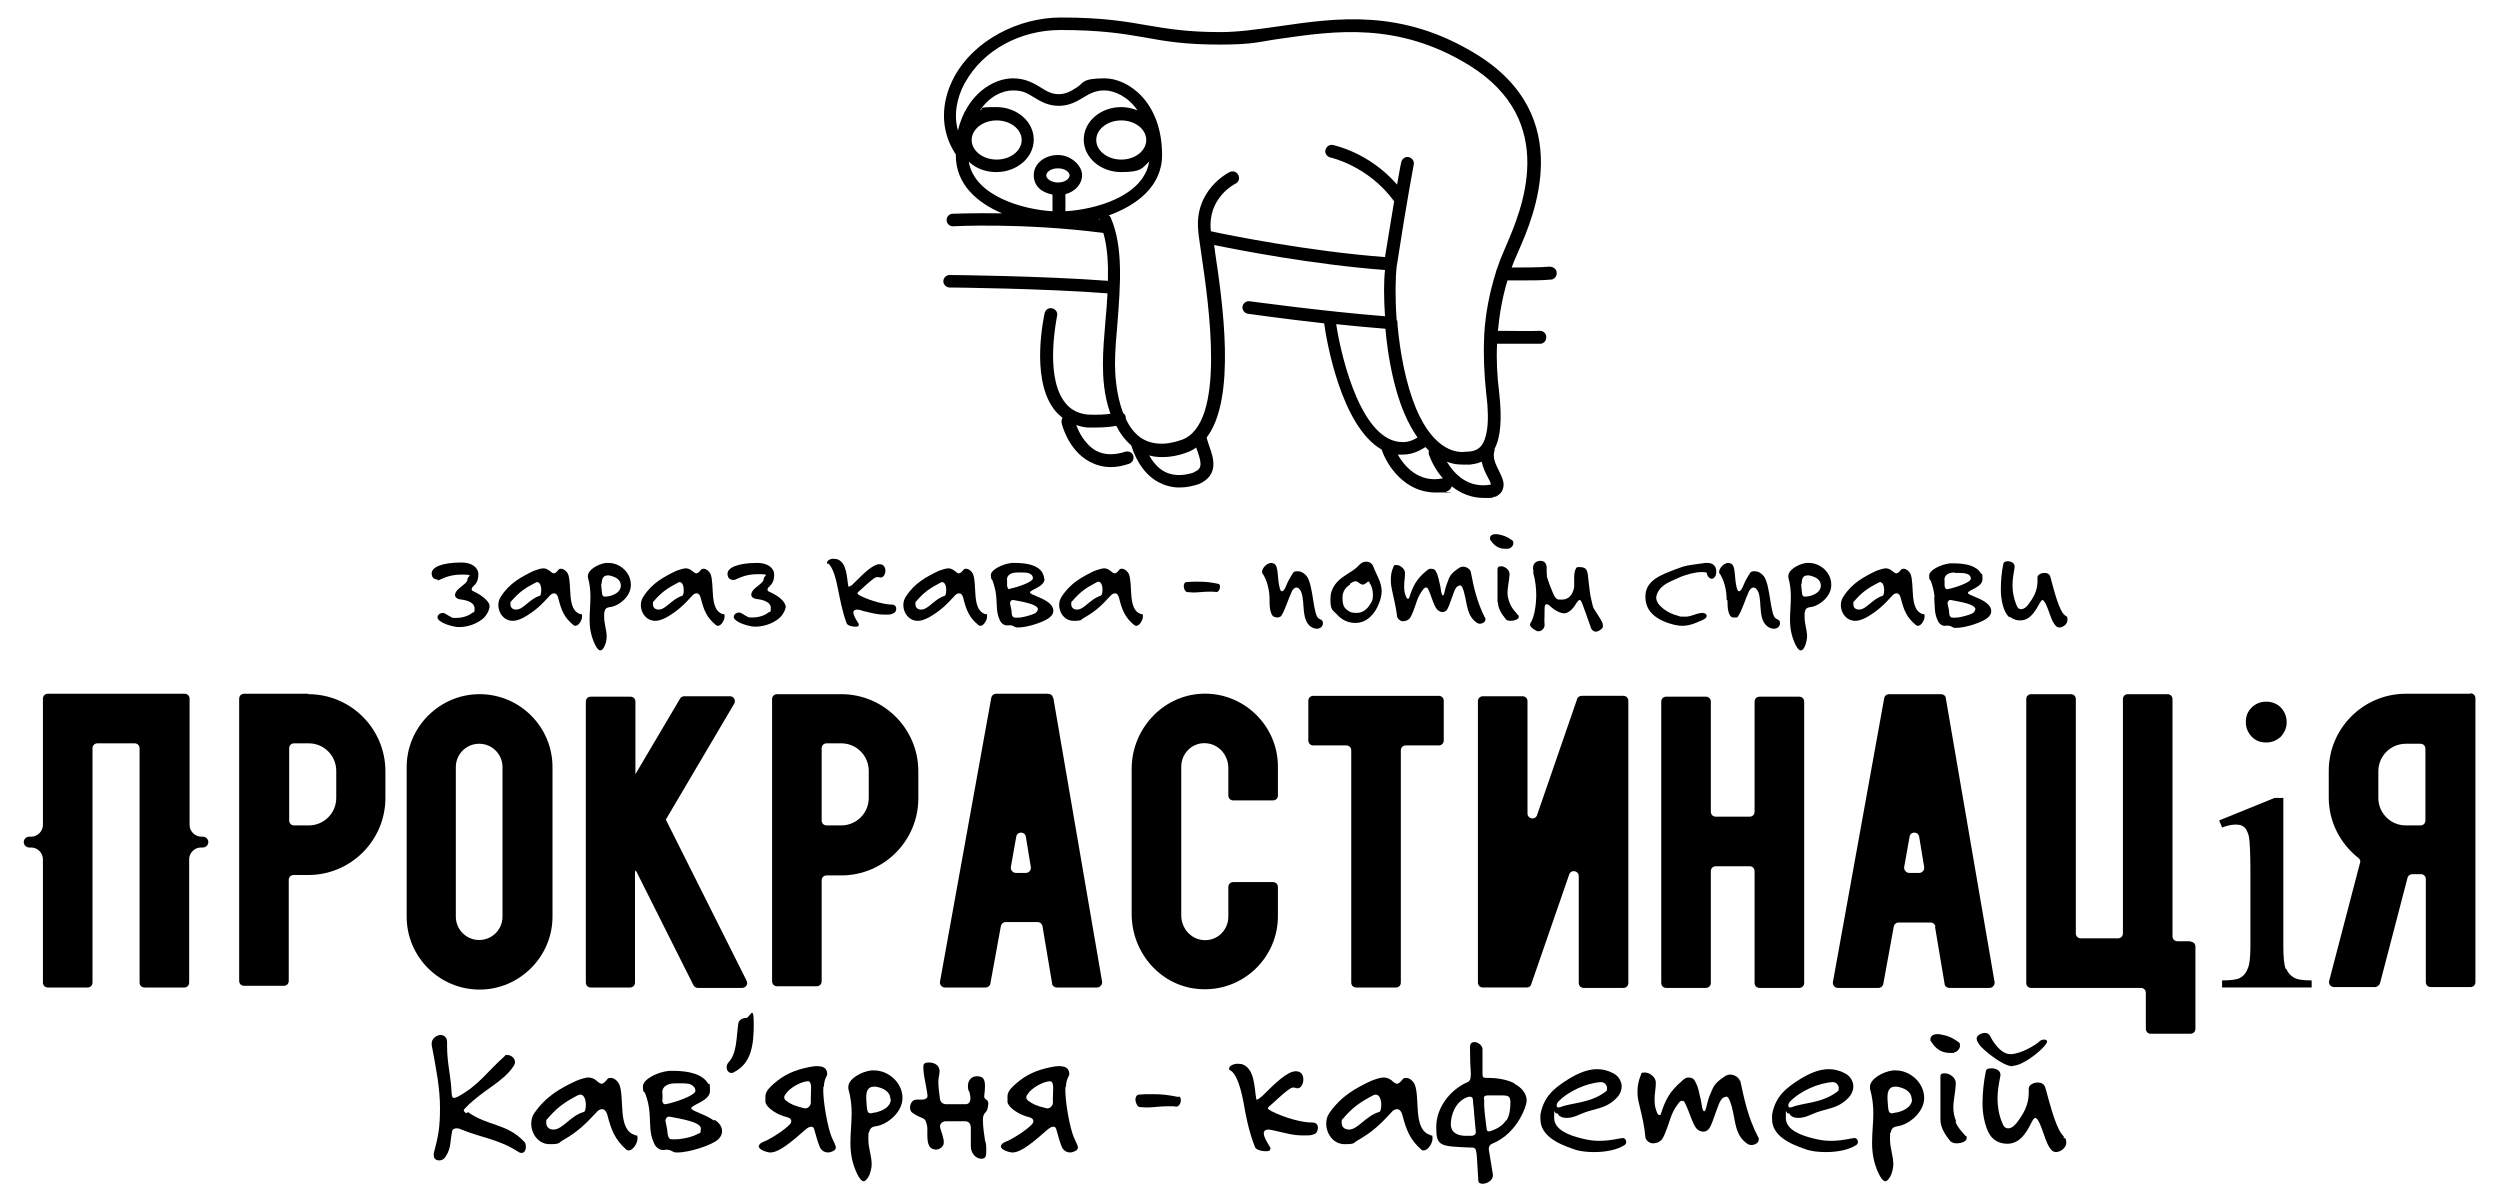 <?xml version="1.0" encoding="UTF-8"?>
<svg id="Layer_1" data-name="Layer 1" xmlns="http://www.w3.org/2000/svg" version="1.1" viewBox="0 0 600 284.7">
  <defs>
    <style>
      .cls-1 {
        fill: #000;
        stroke-width: 0px;
      }
    </style>
  </defs>
  <path class="cls-1" d="M265.9,67.4c-15.7-1.2-37.8-1.4-38-1.4h0c-.8,0-1.5.7-1.5,1.5,0,.8.7,1.5,1.5,1.5.2,0,22.3.2,37.9,1.4-.1,2.2-.3,4.5-.5,6.7-.3,3.6-.6,7-.6,10.2s.2,7.5,1.8,12c-1.2.2-3,.3-5.5.2-2.5-.3-4.3-1.3-5.7-3.3-4.6-6.5-1.6-20.2-1.6-20.4.2-.8-.3-1.6-1.2-1.8-.8-.2-1.6.3-1.8,1.2-.1.6-3.4,15.2,2.1,22.8.6.9,1.4,1.6,2.2,2.3-.2.3-.3.8-.2,1.2,0,.3,1.6,6.6,6.7,9.3,1.5.8,3.2,1.3,5,1.3s2.9-.3,4.5-.8c.8-.3,1.2-1.1,1-1.9s-1.1-1.2-1.9-1c-2.7.9-5.1.8-7-.2-2.7-1.5-4.2-4.5-4.8-6.2.8.3,1.7.5,2.6.6.8,0,1.6,0,2.3,0,2.1,0,3.6-.2,4.7-.4.9,1.8,2.1,3.4,3.6,4.7.5,1.6,2.2,6.5,6.5,8.8,1.5.8,3.2,1.3,5,1.3s3-.3,4.7-.8c5-2.2,3.5-6.4,2.5-9.2-.2-.7-.5-1.4-.6-2,7.2-9.4,3.8-32.6,2-44.6,0-.6-.2-1.1-.2-1.6,5.8,1.2,23.7,4.7,41,6-.3,2.7-.3,6.6,0,11.1-15.1-1.2-32.3-3.6-32.5-3.6-.8-.1-1.6.5-1.7,1.3-.1.8.5,1.6,1.3,1.7.1,0,8.3,1.2,18.3,2.3.5,3.8,4,24.7,13.8,30.3,1.3,3.9,5.6,10.3,12.9,10.3s1.8,0,2.7-.3c.6-.1,1.1-.6,1.2-1.2,2,1.6,4.6,2.8,7.6,2.8s1.8,0,2.7-.3h.3c.9-.5,1.5-1.1,1.7-1.9.5-1.4-.2-2.7-.9-4.2-.8-1.6-1.7-3.3-1.1-5,0-.1,0-.3,0-.4,1.5-2.8,1.8-7.3,1.1-13.5-.5-4-.7-7.9-.5-11.7,1.6,0,4,0,6.2,0s3.4,0,4.2,0c.8,0,1.5-.8,1.4-1.7,0-.8-.8-1.5-1.7-1.4-1.4.1-6.7,0-9.9,0,.4-4.2,1.1-8.2,2.3-12.1.8,0,1.9,0,3.1,0,2.4,0,5.3,0,7.3-.2.8,0,1.5-.8,1.4-1.7,0-.8-.8-1.4-1.7-1.4-2.4.2-6.6.2-9.1.2.4-1.1.9-2.3,1.4-3.4l.3-.7c3.5-8,14.1-32.2-10.2-47.1-17.9-11-33.5-8.7-47.3-6.7-5,.7-9.6,1.4-14.1,1.4-8,0-12.6-.8-17.4-1.6-5.2-.9-10.7-1.9-20.9-1.9s-20.8,5.5-25.5,14.1c-3.4,6.2-3.4,12.9,0,18.3,0,.1.2.3.3.4,0,0,0,.2,0,.3,0,7,5.2,11.4,11.1,13.9-7.2-.1-11.8.1-11.9.1-.8,0-1.5.8-1.4,1.6,0,.8.8,1.5,1.6,1.4.2,0,16.5-.9,36,1.6,1,3.4,1.2,7.4,1.1,11.6ZM253.9,43.8c-1.6,0-2.8-.9-2.8-1.7s1.1-1.7,2.8-1.7,2.8.9,2.8,1.7-1.1,1.7-2.8,1.7ZM263.9,52.6c-.1,0-.3,0-.4,0,.2,0,.3,0,.5-.1,0,0,0,.1,0,.2ZM286.5,113.4c-2.7.9-5.1.8-7-.2-1.7-.9-2.9-2.5-3.7-3.9,1,.3,2.1.4,3.2.4,1.8,0,3.7-.3,5.8-1.1.9-.3,1.6-.7,2.3-1.2,0,.2.1.4.2.6,1.2,3.4,1.2,4.5-.7,5.3ZM320.7,77.8c3.9.4,7.9.8,11.8,1.1.6,6.8,2,14.3,4.5,20.2,1,2.4,2.1,4.3,3.2,5.9-.8.5-2,1.1-3.4,1.1,0,0-.1,0-.2,0-9.6,0-14.5-19.3-15.9-28.2ZM335.4,109.1c.4,0,.8,0,1.1,0s.2,0,.3,0c2.3,0,4.2-1.1,5.3-1.8.3.3.6.6.8.8,0,.3,0,.6,0,.9.6,1.7,1.7,3.9,3.4,5.8-5.9,1.2-9.3-3-10.9-5.8ZM347.2,110.8c1.5.6,2.8.7,3.9.7.5,0,.9,0,1.3,0h.4c.7-.1,1.7-.2,2.8-.7.3,1.4.9,2.7,1.5,3.8.3.5.7,1.3.7,1.7-5.5,1-8.8-2.6-10.5-5.4ZM231.7,19.7c4.2-7.6,13.1-12.5,22.8-12.5s15.2.9,20.3,1.8c4.9.9,9.6,1.7,17.9,1.7s9.4-.7,14.5-1.4c13.2-1.9,28.3-4.1,45.3,6.3,22,13.5,12.5,35.1,9,43.3l-.3.7c-.8,1.8-1.5,3.6-2.1,5.4,0,.1-.1.3-.1.4-1.5,4.8-2.5,9.8-2.8,15.1,0,.1,0,.2,0,.3,0,0,0,.1,0,.2-.2,4.3,0,8.8.5,13.5,1,7.8-.1,11.1-1.2,12.5-.9,1.1-2.1,1.3-3.1,1.4h-.5c-1.7.3-7.6.3-12.1-10.5-2.4-5.8-3.8-13.3-4.4-20,0-.1,0-.2,0-.3,0-.3,0-.6-.2-.8-.4-5.4-.3-10.2,0-12.8,2.5-16.3,4.1-24.4,4.1-24.5.2-.8-.4-1.6-1.2-1.8-.8-.2-1.6.4-1.8,1.2,0,0-.4,1.8-1,5.4-6.7-7.7-15-9.4-15.4-9.5-.8-.2-1.6.4-1.8,1.2-.2.8.4,1.6,1.2,1.8,0,0,9,1.9,15.3,10.5-.6,3.5-1.3,7.9-2.2,13.4-18.4-1.4-37.7-5.3-41.8-6.2,0,0,0-.2,0-.2-.8-7.7,5.6-11.1,5.9-11.2.8-.4,1.1-1.3.7-2.1-.4-.8-1.3-1.1-2.1-.7-.4.2-8.6,4.4-7.5,14.3.1,1.3.4,3,.7,5.2,1.8,12.3,6.1,41.1-4.8,44.8-4,1.4-7.3,1.1-9.8-.6-1.5-1.1-2.7-2.7-3.5-4.5,0-.2,0-.5-.1-.7-.1-.3-.3-.5-.5-.6-1.8-4.5-2-9.8-2-11.9,0-3,.3-6.4.6-9.9.7-9,1.4-18.2-1.6-25.1-.1-.3-.3-.5-.5-.6,6.6-2.4,12.8-6.9,12.8-14.5,0-12.7-8.1-18.4-13.8-18.4s-5,1.2-6.7,2.2c-1.4.9-2.6,1.6-4.3,1.6s-2.9-.7-4.3-1.6c-1.7-1-3.6-2.2-6.7-2.2-4.8,0-11.1,3.9-13.2,12.5-1-3.6-.4-7.6,1.7-11.5ZM275.1,33.6c0,2.6-2.7,4.7-6,4.7s-6-2.1-6-4.7,2.7-4.7,6-4.7,6,2.1,6,4.7ZM239.2,28.9c3.3,0,6,2.1,6,4.7s-2.7,4.7-6,4.7-6-2.1-6-4.7,2.7-4.7,6-4.7ZM232.5,38.8c1.7,1.6,4,2.5,6.6,2.5,5,0,9-3.5,9-7.8s-4-7.8-9-7.8-2.7.3-3.9.8c2.2-3.3,5.3-4.8,7.9-4.8s3.6.8,5.1,1.7c1.5.9,3.3,2,5.9,2s4.4-1.1,5.9-2c1.5-.9,2.8-1.7,5.1-1.7s5.7,1.5,7.9,4.8c-1.2-.5-2.5-.8-3.9-.8-5,0-9,3.5-9,7.8s4,7.8,9,7.8,5-1,6.7-2.5c-1.4,8.4-13.1,11.5-20.1,11.9v-4.1c2.3-.6,4-2.4,4-4.6s-2.6-4.8-5.8-4.8-5.8,2.1-5.8,4.8,1.9,4.2,4.5,4.7v4c-7-.4-18.7-3.6-20.1-11.9Z"/>
  <path class="cls-1" d="M389.5,167h-9.9c-.5,0-1,.3-1.1.8l-9.6,27.8c-.4,1.3-2.3,1-2.3-.4v-26.9c0-.7-.5-1.2-1.2-1.2h-9.5c-.7,0-1.2.5-1.2,1.2v67.5c0,.7.5,1.2,1.2,1.2h10.5c.5,0,1-.3,1.1-.8l9.1-26.3c.4-1.3,2.3-1,2.3.4v25.6c0,.7.5,1.2,1.2,1.2h9.5c.7,0,1.2-.5,1.2-1.2v-67.7c0-.7-.5-1.2-1.2-1.2Z"/>
  <path class="cls-1" d="M132.6,220v-35.9c0-9.7-7.9-17.5-17.5-17.5s-17.5,7.9-17.5,17.5v35.9c0,9.7,7.9,17.5,17.5,17.5s17.5-7.9,17.5-17.5ZM109.4,220v-35.9c0-3.1,2.5-5.6,5.6-5.6s5.6,2.5,5.6,5.6v35.9c0,3.1-2.5,5.6-5.6,5.6s-5.6-2.5-5.6-5.6Z"/>
  <path class="cls-1" d="M306.7,220v-7.1c0-.7-.5-1.2-1.2-1.2h-9.5c-.7,0-1.2.5-1.2,1.2v7.1c0,3.3-2.8,6-6.2,5.6-2.9-.3-5.1-2.9-5.1-5.9v-35.7c0-3.3,2.8-6,6.2-5.6,2.9.3,5.1,2.9,5.1,5.9v6.6c0,.7.5,1.2,1.2,1.2h9.5c.7,0,1.2-.5,1.2-1.2v-6.9c0-10-8.4-18-18.4-17.5-9.4.5-16.7,8.6-16.7,18v34.9c0,9.4,7.2,17.6,16.7,18,10.1.5,18.4-7.6,18.4-17.5Z"/>
  <path class="cls-1" d="M74,166.5h-15.4c-.7,0-1.2.5-1.2,1.2v67.7c0,.7.5,1.2,1.2,1.2h9.5c.7,0,1.2-.5,1.2-1.2v-24.2c0-.7.5-1.2,1.2-1.2h3.5c10.2,0,18.5-8.3,18.5-18.5v-6.4c0-10.2-8.3-18.5-18.5-18.5ZM80.7,191.5c0,3.7-3,6.6-6.6,6.6h-3.5c-.7,0-1.2-.5-1.2-1.2v-17.3c0-.7.5-1.2,1.2-1.2h3.5c3.7,0,6.6,3,6.6,6.6v6.4Z"/>
  <path class="cls-1" d="M220.4,191.5v-6.4c0-10.2-8.3-18.5-18.5-18.5h-15.4c-.7,0-1.2.5-1.2,1.2v67.7c0,.7.5,1.2,1.2,1.2h9.5c.7,0,1.2-.5,1.2-1.2v-24.2c0-.7.5-1.2,1.2-1.2h3.5c10.2,0,18.5-8.3,18.5-18.5ZM208.5,191.5c0,3.7-3,6.6-6.6,6.6h-3.5c-.7,0-1.2-.5-1.2-1.2v-17.3c0-.7.5-1.2,1.2-1.2h3.5c3.7,0,6.6,3,6.6,6.6v6.4Z"/>
  <path class="cls-1" d="M433,235.9v-67.5c0-.7-.5-1.2-1.2-1.2h-9.5c-.7,0-1.2.5-1.2,1.2v26.4c0,.7-.5,1.2-1.2,1.2h-8.1c-.7,0-1.2-.5-1.2-1.2v-26.4c0-.7-.5-1.2-1.2-1.2h-9.5c-.7,0-1.2.5-1.2,1.2v67.5c0,.7.5,1.2,1.2,1.2h9.5c.7,0,1.2-.5,1.2-1.2v-26.8c0-.7.5-1.2,1.2-1.2h8.1c.7,0,1.2.5,1.2,1.2v26.8c0,.7.5,1.2,1.2,1.2h9.5c.7,0,1.2-.5,1.2-1.2Z"/>
  <path class="cls-1" d="M325.5,237h9.5c.7,0,1.2-.5,1.2-1.2v-55.7c0-.7.5-1.2,1.2-1.2h7.9c.7,0,1.2-.5,1.2-1.2v-9.5c0-.7-.5-1.2-1.2-1.2h-30.1c-.7,0-1.2.5-1.2,1.2v9.5c0,.7.5,1.2,1.2,1.2h7.9c.7,0,1.2.5,1.2,1.2v55.7c0,.7.5,1.2,1.2,1.2Z"/>
  <path class="cls-1" d="M525.7,225.9h-3.1c-.7,0-1.2-.5-1.2-1.2v-56.9c0-.7-.5-1.2-1.2-1.2h-9.5c-.7,0-1.2.5-1.2,1.2v56.2c0,.7-.5,1.2-1.2,1.2h-8.9c-.7,0-1.2-.5-1.2-1.2v-56.2c0-.7-.5-1.2-1.2-1.2h-9.5c-.7,0-1.2.5-1.2,1.2v68.1c0,.7.5,1.2,1.2,1.2h26.3c.7,0,1.2.5,1.2,1.2v8.6c0,.7.5,1.2,1.2,1.2h9.5c.7,0,1.2-.5,1.2-1.2v-19.7c0-.7-.5-1.2-1.2-1.2Z"/>
  <path class="cls-1" d="M592.8,166.5h-15.4c-10.2,0-18.5,8.3-18.5,18.5v6.4c0,5.9,2.8,11.1,7.1,14.5.4.3.6.8.4,1.2l-7.4,28.3c-.2.8.4,1.5,1.2,1.5h9.8c.5,0,1-.4,1.2-.9l6.6-25.3c.1-.5.6-.9,1.2-.9h2c.7,0,1.2.5,1.2,1.2v24.7c0,.7.5,1.2,1.2,1.2h9.5c.7,0,1.2-.5,1.2-1.2v-68.1c0-.7-.5-1.2-1.2-1.2ZM582.1,196.9c0,.7-.5,1.2-1.2,1.2h-3.5c-3.7,0-6.6-3-6.6-6.6v-6.4c0-3.7,3-6.6,6.6-6.6h3.5c.7,0,1.2.5,1.2,1.2v17.3Z"/>
  <path class="cls-1" d="M252.7,167.5c0-.6-.6-1-1.2-1h-12.4c-.6,0-1.1.4-1.2,1l-12.3,68.1c-.1.7.4,1.4,1.2,1.4h9.7c.6,0,1.1-.4,1.2-1l2.5-13.7c.1-.6.6-1,1.2-1h7.6c.6,0,1.1.4,1.2,1l2.3,13.7c0,.6.6,1,1.2,1h9.6c.7,0,1.3-.7,1.2-1.4l-11.7-68.1ZM246.4,209.5h-2.6c-.7,0-1.3-.7-1.2-1.4l1.3-7.3c.2-1.3,2.1-1.3,2.3,0l1.2,7.3c.1.7-.4,1.4-1.2,1.4Z"/>
  <path class="cls-1" d="M464.4,222.4l2.3,13.7c0,.6.6,1,1.2,1h9.6c.7,0,1.3-.7,1.2-1.4l-11.7-68.1c0-.6-.6-1-1.2-1h-12.4c-.6,0-1.1.4-1.2,1l-12.3,68.1c-.1.7.4,1.4,1.2,1.4h9.7c.6,0,1.1-.4,1.2-1l2.5-13.7c.1-.6.6-1,1.2-1h7.6c.6,0,1.1.4,1.2,1ZM460.8,209.5h-2.6c-.7,0-1.3-.7-1.2-1.4l1.3-7.3c.2-1.3,2.1-1.3,2.3,0l1.2,7.3c.1.7-.4,1.4-1.2,1.4Z"/>
  <path class="cls-1" d="M141.7,237h9.5c.7,0,1.2-.5,1.2-1.2v-26.6l.2-.3,13.8,27.5c.2.4.6.7,1.1.7h10.6c.9,0,1.5-.9,1.1-1.7l-19.4-38.7,16.4-27.8c.5-.8-.1-1.8-1-1.8h-11c-.4,0-.8.2-1,.6l-10.7,18.1v-17.4c0-.7-.5-1.2-1.2-1.2h-9.5c-.7,0-1.2.5-1.2,1.2v67.4c0,.7.5,1.2,1.2,1.2Z"/>
  <path class="cls-1" d="M48.8,200.8h-.5c-1.5,0-2.8-1.3-2.8-2.8v-30.3c0-.7-.5-1.2-1.2-1.2H11.5c-.7,0-1.2.5-1.2,1.2v30.3c0,1.5-1.3,2.8-2.8,2.8h-.5c-.7,0-1.3.6-1.3,1.3s.6,1.3,1.3,1.3h.5c1.5,0,2.8,1.3,2.8,2.8v29.6c0,.7.5,1.2,1.2,1.2h9.5c.7,0,1.2-.5,1.2-1.2v-56.2c0-.7.5-1.2,1.2-1.2h8.9c.7,0,1.2.5,1.2,1.2v56.2c0,.7.5,1.2,1.2,1.2h9.5c.7,0,1.2-.5,1.2-1.2v-29.6c0-1.5,1.3-2.8,2.8-2.8h.5c.7,0,1.3-.6,1.3-1.3s-.6-1.3-1.3-1.3Z"/>
  <path class="cls-1" d="M543.9,178.2c1.4,0,2.5-.5,3.5-1.4.9-1,1.4-2.1,1.4-3.5s-.5-2.5-1.4-3.5c-.9-.9-2.1-1.4-3.5-1.4s-2.6.5-3.5,1.4c-1,1-1.4,2.1-1.4,3.5s.5,2.5,1.4,3.5c1,1,2.1,1.4,3.5,1.4Z"/>
  <path class="cls-1" d="M548.6,232.6c-.4-.9-.6-2.8-.6-5.5v-35.6h-2.1l-13.3,5.4.7,1.7c1.3-.5,2.4-.7,3.3-.7s1.5.2,2,.6c.5.4.8,1.1,1.1,2.1.3,1.4.4,4.5.4,9.3v17.1c0,2.7-.2,4.6-.7,5.6-.4,1-1,1.7-1.8,2.1-.7.4-2.2.6-4.3.6v1.7h21.5v-1.7c-2.1,0-3.5-.2-4.3-.7-.8-.5-1.4-1.1-1.8-2.1Z"/>
  <path class="cls-1" d="M105,139.3c.6,0,2.3-1.4,5.7-1.4s1.5.3,1.5,1.1-1.1,1.4-2,2.2c-.6.5-1,1.1-1,1.6s.4,1,1.6,1.1c1.5.2,3.1.8,3.1,2.1s-.2.8-.6,1.1c-.9.8-2.6,1.2-3.7,1.2s-1,0-1.5-.3c-.3-.1-1.4-.9-1.7-.9-.9,0-1.4.5-1.4,1.1,0,.5.8,1.1,1.8,1.5.4.2,2.1.8,3.4.8,2.6,0,4.9-1.2,6-2.3.5-.5,1.3-1.7,1.3-2.8s-2.1-2.7-3.9-3.5c-.3-.1-.4-.3-.4-.5s.1-.4.2-.5c.9-.8,1.4-1.5,1.4-3.1s-1.6-2.8-4-2.8c-4.9,0-7.2,1.2-7.2,2.6s1.1,1.5,1.5,1.5Z"/>
  <path class="cls-1" d="M123.1,149c.8,0,1.6-.3,2.6-.8,2.8-1.6,4.2-3,6.3-5.3.3-.3.6-.5,1-.5s.8.3,1,1.2c.7,2.8,1.4,4.6,3.6,6.4.1.1.3.2.5.2.8,0,1.6-1.4,1.6-2.2s-.1-.6-.4-.6c-3.4-1-1.9-7.1-3-9.7-.3-.6-1-1.2-1.6-1.2s-.5.1-.8.4c-.4.5-.7.7-1,.7s-.6-.3-1-.6c-.5-.4-1-.6-1.5-.6s-1.5.3-2.3.6c-2.9,1.4-5.8,2.9-7.9,6.2-.4.6-.6,1.3-.6,2,0,1.9,1.3,3.8,3.5,3.8ZM122.7,144.3c1.8-2.1,3.2-3.1,5.7-4.4.2-.1.4-.2.5-.2.7,0,1,1,1,1.9s-.2,1.4-.4,1.4c-2.5.8-3.9,3.3-5.6,3.3h0c-1,0-1.4-.6-1.4-1.3s0-.5.3-.8Z"/>
  <path class="cls-1" d="M141.7,143.3c0,1.9-.2,3.7-.2,5.5s.3,3.8,1.3,5.9c.5,1,.9,1.4,1.3,1.4s.8-.5,1.1-1.3c.3-.7.4-1.4.4-2,0-1.6-.6-3-.6-4.7s0-.9.1-1.3c.1-.8.6-1,1.3-1.1,2-.2,5.1-2.5,5-5.4,0-2.9-2.6-5.2-5.4-5.2s-.4,0-.6,0c-2,.3-4.3,1.7-4.3,3.1s0,.3,0,.4c.5,1.7.6,3.3.6,4.7ZM144.4,140.1c0-1,.3-2,1.4-2s.3,0,.4,0c1.4.3,2.7.9,2.8,2.3v.2c0,1.4-1.5,2.2-2.9,2.5-.4,0-.6.1-.9.1-.8,0-.7-.7-.9-2.7v-.4Z"/>
  <path class="cls-1" d="M157.3,149c.8,0,1.6-.3,2.6-.8,2.8-1.6,4.2-3,6.3-5.3.3-.3.6-.5,1-.5s.8.3,1,1.2c.7,2.8,1.4,4.6,3.6,6.4.1.1.3.2.5.2.8,0,1.6-1.4,1.6-2.2s-.1-.6-.4-.6c-3.4-1-1.9-7.1-3-9.7-.3-.6-1-1.2-1.6-1.2s-.5.1-.8.4c-.4.5-.7.7-1,.7s-.6-.3-1-.6c-.5-.4-1-.6-1.5-.6s-1.5.3-2.3.6c-2.9,1.4-5.8,2.9-7.9,6.2-.4.6-.6,1.3-.6,2,0,1.9,1.3,3.8,3.5,3.8ZM156.9,144.3c1.8-2.1,3.2-3.1,5.7-4.4.2-.1.4-.2.5-.2.7,0,1,1,1,1.9s-.2,1.4-.4,1.4c-2.5.8-3.9,3.3-5.6,3.3h0c-1,0-1.4-.6-1.4-1.3s0-.5.3-.8Z"/>
  <path class="cls-1" d="M188.5,145.5c0-1.3-2.1-2.7-3.9-3.5-.3-.1-.4-.3-.4-.5s.1-.4.2-.5c.9-.8,1.4-1.5,1.4-3.1s-1.6-2.8-4-2.8c-4.9,0-7.2,1.2-7.2,2.6s1.1,1.5,1.5,1.5c.6,0,2.3-1.4,5.7-1.4s1.5.3,1.5,1.1-1.1,1.4-2,2.2c-.6.5-1,1.1-1,1.6s.4,1,1.6,1.1c1.5.2,3.1.8,3.1,2.1s-.2.8-.6,1.1c-.9.8-2.6,1.2-3.7,1.2s-1,0-1.5-.3c-.3-.1-1.4-.9-1.7-.9-.9,0-1.4.5-1.4,1.1,0,.5.8,1.1,1.8,1.5.4.2,2.1.8,3.4.8,2.6,0,4.9-1.2,6-2.3.5-.5,1.3-1.7,1.3-2.8Z"/>
  <path class="cls-1" d="M198.6,135.1c1.3.8,2.1,4,2.6,6.7.3,1.4.9,4.9,2,7.8.2.5,1.2.8,2,.8s.9-.1.9-.5,0-.2-.1-.3c-.5-.8-.8-1.3-1.1-2.1,0-.2-.1-.4-.1-.5,0-.5.5-.7.9-.7s.9.1,1.3.3c1.8.4,3.3.9,5.2.9s1.4,0,2.2-.3c.4-.1.7-.6.7-1.1s-.3-1-1.1-1c-1.5,0-4.9-.8-7.5-2.1-.4-.2-.7-.4-.7-.6s.1-.3.6-.7c1-.9,1.7-1.6,3.1-2.7.5-.4.8-.5,1.1-.5s.5.1.8.1c.6,0,1.1-.8,1.1-1.6s-.4-1.6-1.4-1.6c-1.6,0-3.9,2.3-5.9,4.3s-.6.5-.8.7c-.5.4-.8.5-.8.3-.4-2.1-.3-5.7-2.7-6.5-.3,0-.5-.1-.8-.1-1,0-1.6.5-1.6.9s0,.3.3.4Z"/>
  <path class="cls-1" d="M220.3,149c.8,0,1.6-.3,2.6-.8,2.8-1.6,4.2-3,6.3-5.3.3-.3.6-.5,1-.5s.8.3,1,1.2c.7,2.8,1.4,4.6,3.6,6.4.1.1.3.2.5.2.8,0,1.6-1.4,1.6-2.2s-.1-.6-.4-.6c-3.4-1-1.9-7.1-3-9.7-.3-.6-1-1.2-1.6-1.2s-.5.1-.8.4c-.4.5-.7.7-1,.7s-.6-.3-1-.6c-.5-.4-1-.6-1.5-.6s-1.5.3-2.3.6c-2.9,1.4-5.8,2.9-7.9,6.2-.4.6-.6,1.3-.6,2,0,1.9,1.3,3.8,3.5,3.8ZM219.9,144.3c1.8-2.1,3.2-3.1,5.7-4.4.2-.1.4-.2.5-.2.7,0,1,1,1,1.9s-.2,1.4-.4,1.4c-2.5.8-3.9,3.3-5.6,3.3h0c-1,0-1.4-.6-1.4-1.3s0-.5.3-.8Z"/>
  <path class="cls-1" d="M250.6,138.9c0-.5-.2-1-.4-1.4-1-1.8-3.6-2.4-6.6-2.4s-.5,0-.8,0c-2.4.3-5,1.7-5,2.9s.3,1,.4,1.3c.5,1.4.8,2.7.9,3.9.2,2.3,0,3.8.8,5.5.4,1.1,1.3,1.4,1.7,1.4s.7-.1,1.1,0c.5,0,.8.5,1.5.5,2.6,0,6.5-1.4,7.7-2.4.6-.5.9-1,.9-1.6,0-.9-.6-1.6-1.3-2.1-1.6-1.2-4.3-1.8-4.3-2.3,0-.7,3.5-1.3,3.5-3.3ZM249.1,146.1c0,.3-.2.8-.7,1.1-1.1.5-2.3.8-3.5,1-.5,0-1,.1-1.5,0-.4-.1-.6-.6-.6-1.1,0-.6-.2-1.4-.4-2.3,0-.5.4-.9.8-.8,2.1.4,5.9,1,5.9,2.2ZM242.4,141.4c-.5.1-.6-.4-.7-.8v-1.2c-.2-1,.5-2,2.4-2s2.8-.1,3.5.6c.2.2.3.5.3.8,0,.9-3.9,2.2-5.6,2.5Z"/>
  <path class="cls-1" d="M272.7,150.2c.8,0,1.6-1.4,1.6-2.2s-.1-.6-.4-.6c-3.4-1-1.9-7.1-3-9.7-.3-.6-1-1.2-1.6-1.2s-.5.1-.8.4c-.4.5-.7.7-1,.7s-.6-.3-1-.6c-.5-.4-1-.6-1.5-.6s-1.5.3-2.3.6c-2.9,1.4-5.8,2.9-7.9,6.2-.4.6-.6,1.3-.6,2,0,1.9,1.3,3.8,3.5,3.8s1.6-.3,2.6-.8c2.8-1.6,4.2-3,6.3-5.3.3-.3.6-.5,1-.5s.8.3,1,1.2c.7,2.8,1.4,4.6,3.6,6.4.1.1.3.2.5.2ZM264.1,143c-2.5.8-3.9,3.3-5.6,3.3h0c-1,0-1.4-.6-1.4-1.3s0-.5.3-.8c1.8-2.1,3.2-3.1,5.7-4.4.2-.1.4-.2.5-.2.7,0,1,1,1,1.9s-.2,1.4-.4,1.4Z"/>
  <path class="cls-1" d="M287.5,139.6c-.9,0-1.8,0-2.7.1-.5,0-.7.5-.7,1s.3,1.3.8,1.4c.5,0,.9.1,1.4.1,1.3,0,2.5-.2,4-.2s1.1,0,1.6.1h0c.5,0,.9-.6.9-1.2s-.1-.7-.5-.8c-1.8-.4-3.3-.5-4.8-.5Z"/>
  <path class="cls-1" d="M306.3,148.2c.3,0,.9,0,1.2-.4.9-1.3,1.7-4.1,2.6-6,.2-.3.6-.8,1-.8s.8.2,1.2,1.1c1,2.5-.2,7.2,2.8,8.6.3.1.6.2.9.2.9,0,1.5-.6,1.5-1.3s-.3-.8-.9-1.1c-1.5-.6-1.3-7.6-2.9-10.1-.4-.6-1.3-1.3-2.2-1.3s-1,.1-1.3.6c-.5.8-1,1.6-1.4,2.6-.4,1.1-.8,1.6-1.1,1.6s-.4-.2-.6-.9c-.6-2.3-.2-5.1-1.3-5.7-.3-.1-.5-.2-.7-.2-1.1,0-2.2,1.3-2.2,2.1s0,.3.1.4c1,1.5,1.7,3.8,1.7,6.4v.6c0,.7.1,3.5,1.4,3.5Z"/>
  <path class="cls-1" d="M325.3,149.5c2.7,0,4.7-2.1,5.7-4.8.3-.8.6-1.8.6-2.8,0-2.2-1.3-4-2-5.9-.2-.7-.9-1.2-1.7-1.2s-1.2.3-1.8.9c-1,1.1-1.8,1.4-3.1,2.3-2.2,1.4-3.7,3.1-3.7,5.8s.5,2.5,1.5,3.6c1.2,1.4,2.8,2.1,4.4,2.1ZM324,140.1c.7-.5,1.1-.6,1.4-.6s.6.3.9.5.5.3.8.3c.6,0,1-.7,1.3-.7s.2,0,.3.3c.5.7.8,1.7.8,2.8s-.1,1.5-.6,2.2c-.8,1.4-1.9,2.2-3.3,2.2s-1.8-.3-2.4-.8c-.8-.6-1-1.5-1-2.9s.7-2.4,1.8-3.1Z"/>
  <path class="cls-1" d="M347.3,146.3c.8-1.3,1.5-4.4,2.2-5.3.3-.3.6-.5,1-.5s.8,1.3.9,1.8c.8,2.9.6,5.5,3.1,7.2.2.1.4.2.6.2.7,0,1.4-.4,1.4-1s0-.3-.1-.4c-2-4-2.7-7.4-3.4-11-.1-.7-1.1-1.3-1.8-1.3s-1,.3-1.3.5c-1.9,1.3-2,1.9-2.6,3.5-.6,1.4-.6,2.9-1,2.9s-.5-1.6-.6-2.1c-.4-1.5-.4-2.4-1.1-3.7-.2-.4-.6-.6-1.2-.6s-.9.4-1.3.7c-2.1,1.8-3,3.4-3.9,6.3,0,.1-.2.2-.3.2-.3,0-.4-.4-.6-.9-.3-.8-.3-1.6-.3-2.3s.2-2,.2-3-1.2-1.9-2-1.9-.6.1-.8.5c-.5,1.1-.6,2.1-.6,3.1s.1,1.5.3,2.5c.5,2.4.9,3.8,1.2,6.2,0,.5.8,1.2,1.3,1.2,1.4,0,1.9-.8,2.2-1.5,1.3-2.9,1.1-4,2.8-6.2.3-.3.4-.4.7-.4s.5.3,1,1.7c.3.8.9,2.6,1.4,3.3.4.6,1,.9,1.5.9s.9-.3,1.2-.7Z"/>
  <path class="cls-1" d="M359.5,144.5c0,1.4.8,2.8,1.9,4.1.2.3.7.4,1.2.4.9,0,1.9-.4,1.9-.9s0-.3-.2-.5c-.8-1-1.4-1.5-1.9-2.7-.4-1-.6-1.8-.6-2.6,0-1.4.4-2.8.5-4.5h0c0-1.1-1.2-1.9-2-1.9s-.9.3-.9.9h0c0,1,0,1.9,0,2.6v1.3c0,1.2,0,2.4,0,3.9Z"/>
  <path class="cls-1" d="M362,131.7c.6-.1,1.2-.7,1.2-1.3s-.1-.6-.4-.8c-1.1-.8-2.1-1.2-3.5-1.4-.1,0-.3,0-.4,0-.9,0-1.3.5-1.3.9s0,.3.1.5c.7,1.1,1.8,2.1,3.4,2.1s.5,0,.9-.1Z"/>
  <path class="cls-1" d="M371.3,138.3c-.1-.4-.1-1-.1-1.3,0-.4,0-.8,0-1.1-.2-.8-.6-1.3-1.5-1.3s-2.1.6-1.7,2.4v.6c.5,1.7.7,3.6.7,5.4s-.4,5-1.3,6.4c-.1.1-.2.3-.2.5,0,.2.1.4.2.5.4.5,1.1.9,1.6,1.1.1,0,.2,0,.3,0,.8,0,1.5-.9,1.4-1.6-.1-1.7,0-.8,0-3.8,0-.8.2-1.1.5-1.1s.8.4,1.1.7c.6.6,2.1,1.5,3.1,1.5s2.1-1,2.9-2.4c.4-.6.6-.8.8-.8.3,0,.5.5.7,1,.3.9,1.3,3.5,1.9,5.3.2.9.8,1.3,1.3,1.3s1-.3,1.5-.8c.2-.2.2-.4.2-.6,0-.4-.1-.7-.2-.9-.5-1-1.4-2.3-1.9-3.1-.3-.4-.4-1.1-.6-1.9-.4-1.5-.6-3.5-.8-5.3-.1-.8-.1-1.9-.6-2.4-.3-.4-.9-.5-1.6-.5s-.6.1-.8.4c-.3.5-.4,1.4-.4,2.3s0,1.5,0,2.1c-.3,1.8-1.3,3-2.9,3s-.9,0-1.1-.1c-.5-.2-.7-.6-1.1-1.5-.4-.9-1.1-2.7-1.5-4.1Z"/>
  <path class="cls-1" d="M402.1,150c.5.1,1.1.2,1.6.2,1.9,0,3.6-.8,4.9-1.4.7-.3,1-.6,1-1s-.4-.7-1-.7h-.2c-1.7.2-2.4.9-4,.9s-1,0-1.6-.2c-2.4-.5-5.3-2.5-5.3-4.3s0-.2,0-.3c.6-2.6,2.8-3.4,5.3-4.5,1.7-.8,4.1-1.4,5.5-1.4s1.3.1,1.4.6c.2.6.7,1,1.1,1s.8-.3,1-.9c.1-.4.1-.7.1-.9,0-1.4-1-2-2.1-2s-.3,0-.5,0c-4.2.6-4.5.5-7.1,1.5-3.3,1.3-7.1,2.5-7.3,6.3v.4c0,3.7,3,5.7,7.1,6.7Z"/>
  <path class="cls-1" d="M414.6,144.1v.6c0,.7.1,3.5,1.4,3.5s.9,0,1.2-.4c.9-1.3,1.7-4.1,2.6-6,.2-.3.6-.8,1-.8s.8.2,1.2,1.1c1,2.5-.3,7.2,2.8,8.6.3.1.6.2.9.2.9,0,1.5-.6,1.5-1.3s-.3-.8-.9-1.1c-1.5-.6-1.3-7.6-2.9-10.1-.4-.6-1.3-1.3-2.2-1.3s-1,.1-1.3.6c-.5.8-1,1.6-1.4,2.6-.4,1.1-.8,1.6-1.1,1.6s-.4-.2-.6-.9c-.6-2.3-.2-5.1-1.3-5.7-.2-.1-.5-.2-.7-.2-1.1,0-2.2,1.3-2.2,2.1s0,.3.1.4c1,1.5,1.7,3.8,1.7,6.4Z"/>
  <path class="cls-1" d="M429.8,143.3c0,1.9-.2,3.7-.2,5.5s.3,3.8,1.3,5.9c.5,1,.9,1.4,1.3,1.4s.8-.5,1.1-1.3c.2-.7.4-1.4.4-2,0-1.6-.6-3-.6-4.7s0-.9.1-1.3c.1-.8.6-1,1.3-1.1,2-.2,5.1-2.5,5-5.4,0-2.9-2.6-5.2-5.4-5.2s-.4,0-.6,0c-2,.3-4.3,1.7-4.3,3.1s0,.3,0,.4c.5,1.7.6,3.3.6,4.7ZM432.4,140.1c0-1,.2-2,1.4-2s.3,0,.4,0c1.4.3,2.7.9,2.8,2.3v.2c0,1.4-1.5,2.2-2.9,2.5-.4,0-.6.1-.9.1-.8,0-.7-.7-.9-2.7v-.4Z"/>
  <path class="cls-1" d="M445.3,149c.8,0,1.6-.3,2.6-.8,2.8-1.6,4.2-3,6.3-5.3.3-.3.6-.5,1-.5s.8.3,1,1.2c.7,2.8,1.4,4.6,3.6,6.4.1.1.3.2.5.2.8,0,1.6-1.4,1.6-2.2s-.1-.6-.4-.6c-3.4-1-1.9-7.1-3-9.7-.3-.6-1-1.2-1.6-1.2s-.5.1-.8.4c-.4.5-.7.7-1,.7s-.6-.3-1-.6c-.5-.4-1-.6-1.5-.6s-1.5.3-2.3.6c-2.9,1.4-5.8,2.9-7.9,6.2-.4.6-.6,1.3-.6,2,0,1.9,1.3,3.8,3.5,3.8ZM445,144.3c1.8-2.1,3.2-3.1,5.7-4.4.2-.1.4-.2.5-.2.7,0,1,1,1,1.9s-.2,1.4-.4,1.4c-2.5.8-3.9,3.3-5.6,3.3h0c-1,0-1.4-.6-1.4-1.3s0-.5.3-.8Z"/>
  <path class="cls-1" d="M464.2,143.3c.2,2.3,0,3.8.8,5.5.4,1.1,1.3,1.4,1.7,1.4s.7-.1,1.1,0c.5,0,.8.5,1.5.5,2.6,0,6.5-1.4,7.7-2.4.6-.5.9-1,.9-1.6,0-.9-.6-1.6-1.3-2.1-1.6-1.2-4.3-1.8-4.3-2.3,0-.7,3.5-1.3,3.5-3.3s-.2-1-.4-1.4c-1-1.8-3.6-2.4-6.6-2.4s-.5,0-.8,0c-2.4.3-5,1.7-5,2.9s.2,1,.4,1.3c.5,1.4.8,2.7.9,3.9ZM474.1,146.1c0,.3-.2.8-.7,1.1-1.1.5-2.3.8-3.5,1-.5,0-1,.1-1.5,0-.4-.1-.6-.6-.6-1.1,0-.6-.2-1.4-.4-2.3,0-.5.4-.9.8-.8,2.1.4,5.9,1,5.9,2.2ZM469.2,137.5c1.1,0,2.8-.1,3.5.6.2.2.3.5.3.8,0,.9-3.9,2.2-5.6,2.5-.5.1-.6-.4-.7-.8v-1.2c-.2-1,.5-2,2.4-2Z"/>
  <path class="cls-1" d="M482.3,148c.8.6,1.6.9,2.5.9,2.2,0,3.4-1.7,4.7-4.1.3-.5.5-.8.7-.8s.6.5.9,1.2c.9,2,1.3,4.2,2.5,5.2.1.1.4.2.6.2.9,0,2-.8,2-1.8s-.2-.8-.6-1.1c-1.4-1.1-2.5-5.5-3.5-9.2-.2-.8-.8-1-1.5-1s-1.7.5-1.6,1.1c0,.3,0,.6,0,.9,0,2.3-1,4-2.3,5.7-.4.5-1,1-1.6,1s-.9-.3-1.2-1.1c-.6-1.5-.9-3.1-.9-4.6s.3-3.2.5-4.3c0-.1,0-.2,0-.3,0-.8-.9-1.2-1.6-1.2s-1,.2-1.1.6c-.4,1.9-.6,4.1-.6,6.2s.5,5.4,2.1,6.7Z"/>
  <path class="cls-1" d="M111.9,267.2c-.4-.3-.6-.5-.6-.7s.2-.4.6-.8c4.1-4.2,8.9-6,11.4-9.9.2-.3.3-.6.3-.9,0-1-1-1.7-1.8-1.7s-.5,0-.6.2c-4.4,3.9-6.2,7-11.3,9.8-.4.2-.7.3-.9.3-.5,0-.5-.4-.6-1-.2-4.5-1.1-7.2-1.1-11.4v-1c0-1.2-.8-1.7-1.6-1.7s-2.1.8-2.1,2,0,.3,0,.4c1.1,5.8,2,10.4,2,15.1s-.4,6.8-1.5,10.9c0,.2,0,.4,0,.5,0,.8.6,1.2,1.3,1.2s1.2-.3,1.6-1c1.3-2,1-3.6,1.5-5.9,0-.5.5-.8,1-.8s.6,0,1,.2c5.4,2.2,9,2.3,14,5.5.3.2.5.2.7.2.6,0,1-.6,1-1.4s-.1-1-.5-1.4c-4.1-4.3-8.6-3.6-13.4-7Z"/>
  <path class="cls-1" d="M152.4,272.4c-4.3-1.2-2.4-9-3.8-12.2-.4-.8-1.2-1.5-2-1.5s-.7.2-1,.5c-.5.6-.9.9-1.2.9s-.8-.3-1.3-.8c-.6-.5-1.3-.7-1.9-.7s-2,.4-2.9.8c-3.7,1.7-7.3,3.7-10.1,7.8-.5.7-.7,1.6-.7,2.5,0,2.4,1.7,4.9,4.4,4.9s2-.3,3.3-1c3.5-2,5.4-3.9,8-6.7.3-.4.8-.7,1.3-.7s1,.4,1.3,1.5c.9,3.5,1.8,5.8,4.5,8.2.2.2.4.2.6.2,1,0,2.1-1.7,2.1-2.8s-.1-.7-.5-.8ZM140,266.9c-3.2,1-4.9,4.1-7.1,4.2h0c-1.3,0-1.8-.8-1.8-1.6s0-.7.3-1c2.3-2.7,4-3.9,7.2-5.6.3-.1.5-.2.7-.2.9,0,1.3,1.3,1.3,2.4s-.2,1.7-.5,1.8Z"/>
  <path class="cls-1" d="M171.3,268.9c-2.1-1.5-5.4-2.3-5.4-2.9,0-.9,4.5-1.7,4.5-4.2s-.2-1.3-.5-1.8c-1.3-2.2-4.6-3-8.3-3s-.6,0-1,0c-3,.3-6.3,2.1-6.3,3.7s.3,1.3.5,1.6c.7,1.8,1,3.4,1.1,4.9.2,2.9,0,4.8,1,7,.5,1.4,1.6,1.8,2.2,1.8s.9-.2,1.4,0c.6,0,1,.6,1.9.6,3.3,0,8.3-1.8,9.8-3,.7-.6,1.1-1.3,1.1-2.1,0-1.2-.8-2.1-1.7-2.7ZM159,264v-1.5c-.3-1.2.6-2.5,3.1-2.5s3.6-.1,4.4.8c.2.2.4.6.4,1,0,1.1-4.9,2.8-7.1,3.2-.7.1-.8-.5-.9-1ZM167.4,272.2c-1.4.7-2.9,1-4.5,1.2-.6,0-1.3.1-1.9,0-.5-.1-.7-.7-.8-1.5,0-.8-.3-1.8-.5-2.9,0-.6.5-1.1,1-1,2.7.5,7.5,1.3,7.5,2.8s-.2,1-.9,1.4Z"/>
  <path class="cls-1" d="M179.1,244.3c-.9,0-1.8.5-1.9,1.3-.5,3.4-.3,7.1-2.3,9.3-.4.4-.5.9-.5,1.3,0,.7.5,1.3,1.1,1.3s.4,0,.5-.1c4.3-2.1,4.9-6.5,4.9-11.6s-.9-1.5-1.8-1.5Z"/>
  <path class="cls-1" d="M197.7,260.9c.2-2.7,1-2.4.8-3.5-.3-2.1-3.3-1.5-4.3-1.3-3.5.7-6,1.8-8.5,4-.9.8-1.9,1.7-2,2.9,0,.5,0,1,0,1.5.3,1.5,3,3.1,5.1,3.6,1.3.3,1.3,1.1.8,1.7-1.3,1.4-4,3.1-5.6,3.9-.9.4-1.7.6-1.9,1.4,0,.9,2.1,1.5,2.8,1.5,2.7,0,7.2-4.6,8.8-5.8.9-.6,1.5-.5,1.7.2.5,1.9,1,3.5,1.4,4.4.5,1,1.7,1.5,2.8,1,.6-.2,1-.5,1-1s-.5-1.3-1-2.5c-.9-2.1-2.2-8.8-2-12.1ZM193.1,266c-2.5-.6-3.3-1-4.4-1.8-.4-.3-.5-.6-.5-.9,0-.3.4-.8.8-1.3,1.3-1.4,3.7-2.5,4.9-2.5s.6,2.6.7,5.1c0,.7-.6,1.5-1.5,1.4Z"/>
  <path class="cls-1" d="M209.9,256.9c-.3,0-.5,0-.8,0-2.5.3-5.5,2.1-5.5,3.9s0,.3,0,.5c.6,2.1.8,4.1.8,6s-.3,4.6-.3,6.9.3,4.8,1.6,7.5c.6,1.3,1.2,1.8,1.6,1.8s1-.7,1.4-1.6c.3-.9.5-1.7.5-2.5,0-2-.8-3.8-.8-6s0-1.1.2-1.7c.2-1,.8-1.3,1.6-1.4,2.5-.3,6.4-3.2,6.4-6.8,0-3.6-3.3-6.6-6.8-6.6ZM213.8,263.8c0,1.8-1.9,2.8-3.7,3.2-.5,0-.8.2-1.1.2-1,0-.9-.9-1.1-3.4v-.5c0-1.2.3-2.5,1.8-2.5s.4,0,.5,0c1.7.3,3.4,1.1,3.5,2.9v.2Z"/>
  <path class="cls-1" d="M237.2,265c0-.5-.1-.9-.5-1.1-.1,0-.5-.4-.5-.7.1-1,.2-1.8.2-2.5,0-1.9-.6-2.4-2-2.4s-2.1,1.2-2.1,2.3.2,1.1.4,1.6c0,.3.2.7.2,1.3,0,.5-.1,1.4-1,1.5-.5,0-.9,0-1.4,0-1,0-2.1,0-3.5,0-.7,0-1.3-.5-1.4-1.2-.2-1.6-.4-2.9-.4-4.1s.3-1.8.3-2.6c0-1.4-1.2-2.1-2.5-2.1s-1.4.4-1.4,1.2c0,1.4.3,2.6.9,5.9,0,.3.1.7.1.9,0,.6-.6.9-1.2.9s-.7,0-1.1,0-1,0-1.4.5c-.3.4-.5.9-.5,1.4s.2,1,.5,1.2c1.1.8,1.7,1,2.6,1.4.7.3.8,1,1,1.8.2,1.2-.2,3.5.5,4.8.4.7,1.1.9,1.6.9,1,0,1.9-.8,1.9-1.6s0-.7-.1-1c-.3-1.5-.8-2.4-.8-3s.6-1.2,1.4-1.2,1.8,0,2.9,0,1.1,0,1.7,0c.9,0,1.4.6,1.4,1.6v4.4c0,1.8,1.3,3,2.5,3s1.2-.8,1.2-2,0-1.5-.3-2.4c-.2-1.5-.5-3.1-.5-5,0-1.2.5-1.6.6-1.7.4-.4.6-1,.6-1.5Z"/>
  <path class="cls-1" d="M255.8,260.9c.2-2.7,1-2.4.8-3.5-.3-2.1-3.3-1.5-4.3-1.3-3.5.7-6,1.8-8.5,4-.9.8-1.9,1.7-2,2.9,0,.5,0,1,0,1.5.3,1.5,3,3.1,5.1,3.6,1.3.3,1.3,1.1.8,1.7-1.3,1.4-4,3.1-5.6,3.9-.9.4-1.7.6-1.9,1.4,0,.9,2.1,1.5,2.8,1.5,2.7,0,7.2-4.6,8.8-5.8.9-.6,1.5-.5,1.7.2.5,1.9,1,3.5,1.4,4.4.5,1,1.7,1.5,2.8,1,.6-.2,1-.5,1-1s-.5-1.3-1-2.5c-.9-2.1-2.2-8.8-2-12.1ZM251.2,266c-2.5-.6-3.3-1-4.4-1.8-.4-.3-.5-.6-.5-.9,0-.3.4-.8.8-1.3,1.3-1.4,3.7-2.5,4.9-2.5s.6,2.6.7,5.1c0,.7-.6,1.5-1.5,1.4Z"/>
  <path class="cls-1" d="M282.9,263.3c-2.3-.5-4.2-.7-6.1-.7s-2.3,0-3.4.1c-.6,0-.9.6-.9,1.2s.4,1.7,1,1.8c.6,0,1.2.1,1.7.1,1.6,0,3.2-.3,5-.3s1.4,0,2.1.1h0c.6,0,1.1-.8,1.1-1.5s-.2-.9-.6-1Z"/>
  <path class="cls-1" d="M314.7,269.4c-2,0-6.2-1-9.5-2.7-.5-.3-.9-.5-.9-.7s.2-.4.8-.9c1.3-1.1,2.2-2.1,3.9-3.4.7-.5,1-.7,1.4-.7s.7.2,1,.2c.8,0,1.4-1,1.4-2.1s-.5-2-1.8-2c-2,0-5,2.9-7.5,5.4-.4.4-.7.7-1,.9-.6.5-1,.7-1,.3-.5-2.7-.3-7.2-3.4-8.3-.3,0-.7-.1-1-.1-1.2,0-2.1.6-2.1,1.1s0,.3.3.5c1.7,1,2.7,5.1,3.3,8.5.3,1.8,1.1,6.2,2.6,9.9.2.6,1.5,1,2.5,1s1.2-.2,1.2-.6,0-.2-.1-.4c-.6-1-1-1.6-1.4-2.7,0-.2-.1-.5-.1-.6,0-.7.6-.9,1.1-.9s1.2.2,1.7.3c2.3.5,4.2,1.1,6.5,1.1s1.8,0,2.8-.3c.5-.1.9-.8.9-1.5s-.3-1.3-1.4-1.3Z"/>
  <path class="cls-1" d="M343.3,272.4c-4.3-1.2-2.4-9-3.8-12.2-.4-.8-1.2-1.5-2-1.5s-.7.2-1,.5c-.5.6-.9.9-1.2.9s-.8-.3-1.3-.8c-.6-.5-1.3-.7-2-.7s-1.9.4-2.9.8c-3.7,1.7-7.3,3.7-10.1,7.8-.5.7-.7,1.6-.7,2.5,0,2.4,1.7,4.9,4.4,4.9s2-.3,3.3-1c3.5-2,5.4-3.9,8-6.7.3-.4.8-.7,1.3-.7s1,.4,1.3,1.5c.9,3.5,1.8,5.8,4.5,8.2.2.2.4.2.6.2,1,0,2.1-1.7,2.1-2.8s-.1-.7-.5-.8ZM330.9,266.9c-3.2,1-4.9,4.1-7.1,4.2h0c-1.3,0-1.8-.8-1.8-1.6s0-.7.3-1c2.3-2.7,4-3.9,7.2-5.6.3-.1.5-.2.7-.2.9,0,1.3,1.3,1.3,2.4s-.2,1.7-.5,1.8Z"/>
  <path class="cls-1" d="M363.5,260c-2-1-4.5-1.3-6.1-1.3s-1.6,0-1.6-1.3c0-1,0-2.6,0-3.3,0-1.5,0-1.8,0-2.3,0-.9-1.1-1.7-1.9-1.7s-1.1.4-1.1,1.3c0,2.6.1,4.9.2,6.2,0,1.5-.2,1.9-1,2.2-4.1,1.9-7.3,6.1-7.3,10.7s.9,4.6,7.9,4.9h.5c1,0,1.1.3,1.3,1.6.2,2.3.2,3.7.4,6.4,0,.5.5.7,1,.7,1.1,0,2.6-.8,2.5-2.2h0c0-.1-1-6.1-1-6.1,0-.7.3-1.1.8-1.3,3.2-1.3,5.3-3.7,6.6-5.9.9-1.5,1.7-3.5,1.7-4.5,0-1.5-1-3-3.1-4.1ZM353.5,272.6c-.5,0-1,0-1.6,0-2,0-3.7-.7-3.7-2.8s1-5.4,4-6.5c.4-.1,1.2-.3,1.3.6,0,.6.1,1.4.2,2.1.1,1.9.5,5.2.5,5.7s-.4.8-.7.8ZM361.5,268.8c-.6,1-1.7,2-3.9,2.7-.5.1-.7,0-.8-.5-.2-1.8-.5-3.7-.6-5.6v-1.5c-.2-.6,0-1,.9-1,1.5,0,2.5,0,3.4,0,1.5,0,2,.2,2,1.7s-.2,3.2-1,4.4Z"/>
  <path class="cls-1" d="M389.2,273.2c0,0-.2,0-.3,0-2,.4-3.5.6-5.1.6s-2.7-.2-4.3-.6c-2.8-.7-6.5-2-6.5-4.9s0-1.1.5-1.1.4.2.5.3c.3.5,1,.8,2,.8s2-.3,3.3-.9c3.4-1.5,5.9-1.1,8.6-3.8.9-.9,1.3-1.9,1.3-2.9s-.6-2.4-2-3.1c-1.3-.7-2.6-1-3.9-1-2.3,0-4.6,1-6.9,2.4-3.5,2.2-5.9,4.2-6.7,8.5,0,.4,0,.8,0,1.1,0,3.9,4.1,5.9,8,7.2,1.3.5,3.1.7,4.9.7,2.7,0,5.5-.5,7.3-1.7.2-.1.4-.4.4-.7,0-.5-.3-1-1-1ZM373.9,264.5c2.4-2.6,6.9-4.6,10.4-4.8.7,0,1.4.7,1.4,1.4s-.1.7-.5,1c-3.6,2.7-8.3,2.6-10.7,3.6-.2,0-.4.1-.5.1-.3,0-.4-.2-.4-.5s.1-.6.4-.9Z"/>
  <path class="cls-1" d="M417.6,259.5c-.2-.9-1.4-1.6-2.3-1.6s-1.3.4-1.6.6c-2.4,1.6-2.5,2.4-3.4,4.5-.7,1.7-.8,3.7-1.3,3.7s-.6-2-.8-2.7c-.5-1.9-.5-3-1.5-4.7-.3-.5-.8-.7-1.5-.7s-1.2.5-1.6.9c-2.7,2.3-3.9,4.3-5,7.9,0,.2-.3.2-.4.2-.3,0-.5-.5-.7-1.1-.4-1-.4-2-.4-2.9s.3-2.5.3-3.8-1.5-2.4-2.6-2.4-.8.2-1,.6c-.6,1.5-.8,2.7-.8,3.9s.1,1.9.4,3.1c.7,3,1.2,4.8,1.5,7.9,0,.7,1,1.5,1.7,1.5,1.8,0,2.4-1,2.8-1.9,1.6-3.7,1.4-5.1,3.5-7.8.3-.4.5-.5.9-.5s.6.4,1.3,2.1c.4,1,1.2,3.3,1.8,4.2.5.8,1.3,1.1,1.9,1.1s1.1-.3,1.5-.9c1-1.7,1.9-5.6,2.8-6.8.3-.4.8-.7,1.3-.7s1,1.6,1.2,2.3c1,3.7.7,7,3.9,9.1.2.1.5.2.8.2.9,0,1.8-.5,1.8-1.3s0-.4-.1-.5c-2.6-5-3.4-9.4-4.4-13.9Z"/>
  <path class="cls-1" d="M444.8,273.2c0,0-.2,0-.3,0-2,.4-3.5.6-5.1.6s-2.7-.2-4.3-.6c-2.8-.7-6.5-2-6.5-4.9s0-1.1.5-1.1.4.2.5.3c.3.5,1,.8,2,.8s2-.3,3.3-.9c3.4-1.5,5.9-1.1,8.6-3.8.9-.9,1.3-1.9,1.3-2.9s-.6-2.4-2-3.1c-1.3-.7-2.6-1-3.9-1-2.3,0-4.6,1-6.9,2.4-3.5,2.2-5.9,4.2-6.7,8.5,0,.4,0,.8,0,1.1,0,3.9,4.1,5.9,8,7.2,1.3.5,3.1.7,4.9.7,2.7,0,5.5-.5,7.3-1.7.2-.1.4-.4.4-.7,0-.5-.3-1-1-1ZM429.5,264.5c2.4-2.6,6.9-4.6,10.4-4.8.7,0,1.4.7,1.4,1.4s-.1.7-.5,1c-3.6,2.7-8.3,2.6-10.7,3.6-.2,0-.4.1-.5.1-.3,0-.4-.2-.4-.5s.1-.6.4-.9Z"/>
  <path class="cls-1" d="M455.1,256.9c-.3,0-.5,0-.8,0-2.5.3-5.5,2.1-5.5,3.9s0,.3,0,.5c.6,2.1.8,4.1.8,6s-.3,4.6-.3,6.9.3,4.8,1.6,7.5c.6,1.3,1.2,1.8,1.6,1.8s1-.7,1.4-1.6c.3-.9.5-1.7.5-2.5,0-2-.8-3.8-.8-6s0-1.1.2-1.7c.2-1,.8-1.3,1.6-1.4,2.5-.3,6.4-3.2,6.4-6.8,0-3.6-3.3-6.6-6.8-6.6ZM458.9,263.8c0,1.8-1.9,2.8-3.7,3.2-.5,0-.8.2-1.1.2-1,0-.9-.9-1.1-3.4v-.5c0-1.2.3-2.5,1.8-2.5s.4,0,.5,0c1.7.3,3.4,1.1,3.5,2.9v.2Z"/>
  <path class="cls-1" d="M468.9,252.6c.8-.1,1.5-.9,1.5-1.6s-.1-.7-.5-1c-1.4-1-2.6-1.5-4.5-1.8-.2,0-.3,0-.5,0-1.1,0-1.6.6-1.6,1.2s0,.4.2.6c.9,1.5,2.3,2.7,4.4,2.7s.7,0,1.1-.1Z"/>
  <path class="cls-1" d="M469.5,269.2c-.5-1.2-.7-2.3-.7-3.4,0-1.8.5-3.5.6-5.8h0c0-1.4-1.5-2.4-2.6-2.4s-1.1.3-1.1,1.1h0c0,1.3,0,2.4,0,3.4v1.6c0,1.5,0,3,0,5,0,1.8,1,3.5,2.4,5.2.3.3.9.5,1.5.5,1.2,0,2.4-.5,2.4-1.2s0-.4-.3-.6c-1-1.2-1.8-1.9-2.4-3.4Z"/>
  <path class="cls-1" d="M495.4,272.8c-1.8-1.4-3.2-7-4.5-11.7-.3-1-1-1.3-1.9-1.3s-2.1.6-2.1,1.4c0,.4,0,.8,0,1.1,0,2.9-1.3,5.1-2.9,7.2-.5.6-1.2,1.3-2,1.3s-1.1-.4-1.5-1.4c-.8-1.9-1.1-4-1.1-5.8s.4-4,.7-5.4c0-.1,0-.2,0-.3,0-1-1.1-1.5-2.1-1.5s-1.3.2-1.4.7c-.5,2.4-.8,5.2-.8,7.8s.7,6.9,2.7,8.5c1,.8,2.1,1.1,3.2,1.1,2.8,0,4.4-2.1,5.9-5.2.4-.7.6-1,.9-1s.7.6,1.1,1.5c1.1,2.5,1.6,5.4,3.1,6.5.2.1.5.2.7.2,1.1,0,2.5-1,2.5-2.2s-.2-1-.8-1.4Z"/>
  <path class="cls-1" d="M483,255.8c2.4,0,6.5-3.3,7.8-4.9.3-.4.5-.7.5-.9,0-.4-.3-.5-.7-.5s-1,.2-1.2.5c-.7.7-4.4,3-6.9,3s-4.4-3.4-4.9-4.4c-.3-.5-.7-.7-1.2-.7s-1.1.2-1.5.5c-.4.3-.5.6-.5.9,0,.5.3.9.7,1.5.7,1,5.4,5,7.8,5.1h.1Z"/>
</svg>